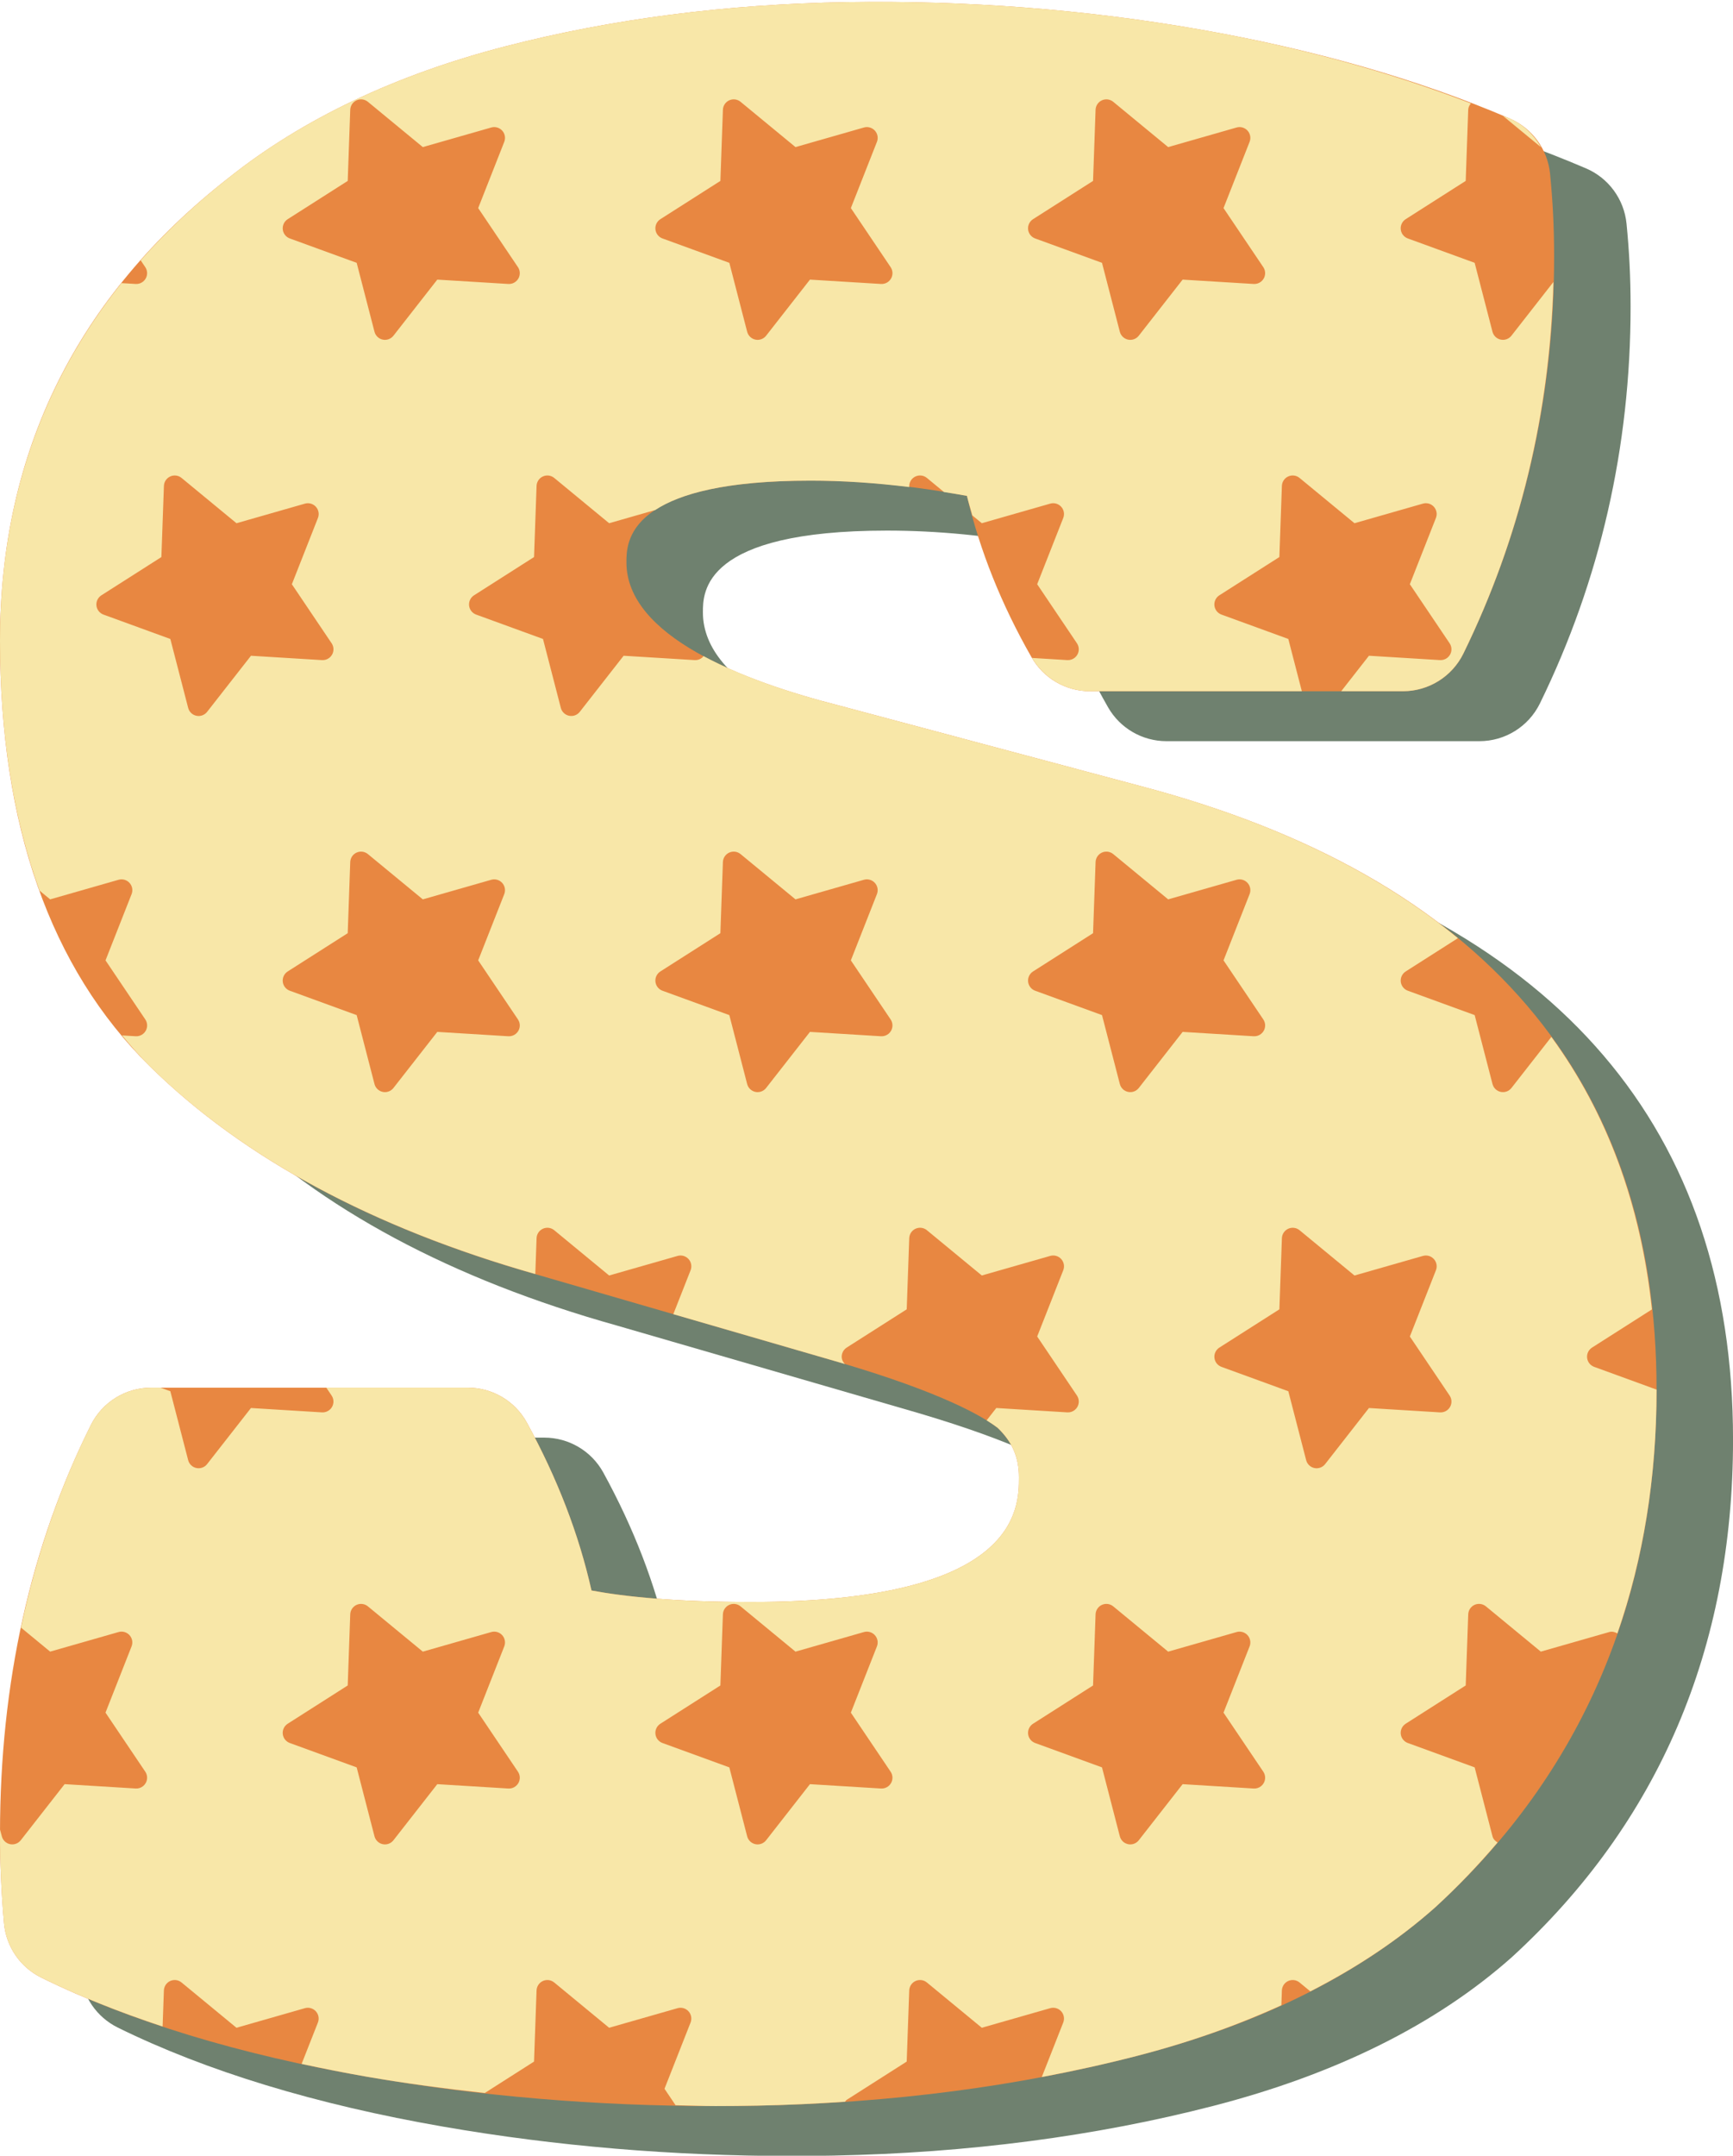 <?xml version="1.0" encoding="UTF-8" standalone="no"?><svg xmlns="http://www.w3.org/2000/svg" xmlns:xlink="http://www.w3.org/1999/xlink" fill="#000000" height="341.7" preserveAspectRatio="xMidYMid meet" version="1" viewBox="0.0 -0.3 274.8 341.7" width="274.8" zoomAndPan="magnify"><g id="change1_1"><path d="M274.805,227.91c0,33.108-11.798,60.7-35.071,82.013 c-11.989,10.658-27.888,18.557-47.376,23.586c-18.644,4.81-38.901,7.458-60.21,7.868 c-2.196,0.042-4.389,0.066-6.578,0.066c-18.894,0-37.451-1.56-55.265-4.65 c-20.211-3.506-37.584-8.792-51.633-15.711c-3.333-1.644-5.574-4.903-5.911-8.604 c-0.215-2.339-0.375-4.73-0.476-7.18c-0.111-2.377-0.16-4.758-0.16-7.086c0-23.822,4.851-45.601,14.418-64.738 c1.811-3.618,5.505-5.901,9.55-5.901h50.216c3.896,0,7.485,2.123,9.358,5.539 c4.816,8.778,8.253,17.699,10.252,26.609c5.327,0.997,13.341,1.821,25.288,1.821c42.494,0,42.494-14.863,42.494-19.749 c0-3.176-1.046-5.612-3.378-7.85c-2.46-1.887-8.834-5.571-24.715-10.269l-47.8-13.869 c-26.171-7.326-47.053-18.512-61.975-33.226c-15.728-15.492-23.707-38.174-23.707-67.414 c0-29.921,12.215-54.615,36.308-73.402C60.119,26.457,74.93,19.427,92.361,14.937 c16.792-4.327,34.97-6.676,54.035-6.981c18.894-0.295,37.629,1.136,55.762,4.295 c18.272,3.183,34.873,7.941,49.34,14.14c3.576,1.532,6.036,4.893,6.419,8.764 c0.212,2.137,0.372,4.278,0.48,6.412c0.108,2.158,0.163,4.399,0.163,6.749c0,22.22-4.837,43.377-14.377,62.882 c-1.793,3.663-5.515,5.984-9.591,5.984h-49.625c-3.83,0-7.367-2.05-9.268-5.376 c-4.789-8.375-8.219-16.952-10.245-25.587c-8.455-1.605-16.771-2.415-24.795-2.415 c-29.201,0-29.201,9.751-29.201,12.955c0,11.69,18.432,18.814,33.893,22.734l47.689,12.736 C247.286,146.551,274.805,178.744,274.805,227.91z" fill="#4b624b" opacity="0.8"/></g><g id="change2_1"><path d="M262.681,219.994c0,33.108-11.798,60.7-35.071,82.013 c-11.989,10.658-27.888,18.557-47.376,23.586c-18.644,4.81-38.901,7.458-60.21,7.868 c-2.196,0.042-4.389,0.066-6.578,0.066c-18.894,0-37.451-1.56-55.265-4.65 c-20.211-3.506-37.584-8.792-51.633-15.711c-3.333-1.644-5.574-4.903-5.911-8.604 c-0.215-2.339-0.375-4.73-0.476-7.18c-0.111-2.377-0.16-4.758-0.16-7.086c0-23.822,4.851-45.601,14.418-64.738 c1.81-3.618,5.505-5.901,9.55-5.901h50.216c3.896,0,7.485,2.123,9.358,5.539 c4.816,8.778,8.253,17.699,10.252,26.609c5.327,0.997,13.341,1.821,25.288,1.821c42.494,0,42.494-14.863,42.494-19.749 c0-3.176-1.046-5.612-3.378-7.85c-2.46-1.887-8.834-5.571-24.715-10.269L85.683,201.889 c-26.171-7.326-47.053-18.512-61.975-33.226C7.979,153.171,0,130.489,0,101.249c0-29.921,12.215-54.615,36.308-73.402 c11.687-9.306,26.498-16.337,43.929-20.826c16.792-4.327,34.97-6.676,54.035-6.981 c18.894-0.295,37.629,1.136,55.762,4.295c18.272,3.183,34.873,7.941,49.34,14.14 c3.576,1.533,6.036,4.893,6.418,8.764c0.212,2.137,0.372,4.278,0.48,6.412c0.108,2.158,0.163,4.399,0.163,6.749 c0,22.22-4.837,43.377-14.377,62.882c-1.793,3.663-5.515,5.984-9.591,5.984h-49.625 c-3.83,0-7.367-2.05-9.268-5.376c-4.789-8.375-8.219-16.952-10.245-25.587c-8.455-1.605-16.771-2.415-24.795-2.415 c-29.201,0-29.201,9.751-29.201,12.955c0,11.69,18.432,18.814,33.893,22.734l47.689,12.736 C235.162,138.635,262.681,170.828,262.681,219.994z" fill="#e88741"/></g><g id="change3_1"><path d="M262.68,219.964l-9.898-3.608c-0.613-0.224-1.045-0.775-1.116-1.423 c-0.07-0.647,0.232-1.281,0.782-1.631l9.494-6.05c-1.772-16.62-7.081-31.042-15.944-43.191l-6.327,8.09 c-0.401,0.515-1.059,0.755-1.697,0.623c-0.639-0.134-1.146-0.617-1.31-1.248l-2.828-10.925l-10.602-3.865 c-0.613-0.224-1.045-0.775-1.116-1.423c-0.07-0.647,0.232-1.281,0.783-1.631l8.277-5.275 c-12.861-10.583-29.612-18.642-50.264-24.094l-47.689-12.736c-7.322-1.857-15.291-4.443-21.673-7.881 c-0.073,0.088-0.133,0.189-0.222,0.259c-0.327,0.264-0.745,0.403-1.179,0.377l-11.264-0.69l-6.952,8.889 c-0.401,0.515-1.06,0.755-1.697,0.623c-0.639-0.134-1.146-0.617-1.309-1.248l-2.828-10.925l-10.602-3.865 c-0.613-0.224-1.045-0.776-1.116-1.423c-0.07-0.647,0.232-1.281,0.782-1.631l9.517-6.065l0.4-11.277 c0.023-0.651,0.416-1.234,1.008-1.501c0.595-0.268,1.29-0.175,1.793,0.24l8.707,7.176l7.312-2.092 c3.9-2.561,11.116-4.656,24.63-4.656c5.104,0,10.335,0.365,15.636,1.016l0.006-0.184 c0.023-0.651,0.416-1.234,1.008-1.501c0.595-0.268,1.29-0.175,1.793,0.24l2.713,2.236 c1.212,0.198,2.42,0.377,3.638,0.608c0.242,1.033,0.57,2.062,0.853,3.093l1.504,1.24l10.849-3.105 c0.626-0.18,1.301,0.013,1.739,0.496c0.438,0.482,0.564,1.171,0.326,1.778l-4.134,10.501l6.304,9.358 c0.365,0.542,0.391,1.243,0.067,1.809c-0.108,0.188-0.248,0.351-0.412,0.483c-0.327,0.264-0.745,0.403-1.179,0.377 l-5.598-0.343c1.916,3.261,5.405,5.277,9.193,5.277h33.592l-2.144-8.285l-10.602-3.865 c-0.613-0.224-1.045-0.776-1.116-1.423c-0.07-0.647,0.232-1.281,0.782-1.631l9.517-6.065l0.4-11.277 c0.023-0.651,0.416-1.234,1.009-1.501c0.595-0.268,1.289-0.175,1.793,0.24l8.708,7.176l10.849-3.105 c0.626-0.18,1.302,0.013,1.739,0.496c0.438,0.482,0.564,1.171,0.326,1.778l-4.134,10.501l6.305,9.358 c0.364,0.542,0.391,1.243,0.067,1.809c-0.108,0.188-0.248,0.351-0.412,0.483 c-0.327,0.264-0.745,0.403-1.179,0.377l-11.265-0.69l-4.398,5.624h9.789c4.076,0,7.798-2.321,9.591-5.984 c8.963-18.328,13.719-38.126,14.267-58.881l-6.654,8.51c-0.401,0.515-1.059,0.755-1.697,0.623 c-0.639-0.134-1.146-0.617-1.31-1.248l-2.828-10.925l-10.602-3.865c-0.613-0.224-1.045-0.776-1.116-1.423 c-0.07-0.647,0.232-1.281,0.783-1.631l9.516-6.065l0.4-11.277c0.013-0.388,0.188-0.723,0.428-1.011 c-12.991-5.013-27.43-9.005-43.212-11.755c-18.133-3.159-36.868-4.591-55.762-4.295 c-19.064,0.306-37.243,2.655-54.035,6.981c-17.431,4.49-32.242,11.52-43.929,20.826 c-5.242,4.09-9.887,8.474-14.002,13.114l0.731,1.084c0.364,0.542,0.39,1.243,0.067,1.809 c-0.108,0.188-0.249,0.351-0.412,0.483c-0.327,0.264-0.745,0.403-1.179,0.376l-2.255-0.138 C6.484,60.536,0,79.505,0,101.249c0,14.96,2.119,28.175,6.266,39.617l1.687,1.39l10.848-3.105 c0.626-0.18,1.302,0.013,1.739,0.496c0.438,0.482,0.564,1.172,0.326,1.778l-4.134,10.501l6.305,9.358 c0.364,0.542,0.39,1.243,0.067,1.809c-0.108,0.188-0.249,0.351-0.412,0.483c-0.327,0.264-0.745,0.403-1.179,0.377 l-2.167-0.133c1.399,1.665,2.813,3.317,4.362,4.844C38.473,183.223,59.094,194.315,84.882,201.644l0.202-5.683 c0.023-0.651,0.416-1.234,1.008-1.501c0.595-0.268,1.29-0.175,1.793,0.24l8.707,7.176l10.849-3.104 c0.626-0.18,1.301,0.012,1.739,0.495c0.438,0.483,0.564,1.172,0.326,1.778l-2.74,6.96l26.716,7.752 c0.17,0.05,0.324,0.099,0.492,0.149c-0.259-0.268-0.454-0.589-0.496-0.974c-0.07-0.647,0.232-1.281,0.782-1.631 l9.517-6.065l0.4-11.277c0.023-0.651,0.416-1.234,1.008-1.501c0.595-0.268,1.29-0.175,1.793,0.24l8.707,7.176 l10.849-3.104c0.626-0.18,1.301,0.012,1.739,0.495c0.438,0.483,0.564,1.172,0.326,1.778l-4.134,10.501 l6.304,9.358c0.365,0.542,0.391,1.243,0.067,1.809c-0.108,0.188-0.248,0.351-0.412,0.483 c-0.327,0.264-0.745,0.403-1.179,0.377l-11.265-0.69l-1.529,1.955c0.728,0.451,1.303,0.85,1.745,1.189 c2.332,2.238,3.378,4.674,3.378,7.85c0,4.886,0,19.749-42.494,19.749c-11.947,0-19.961-0.824-25.288-1.821 c-1.998-8.91-5.435-17.831-10.252-26.609c-1.873-3.416-5.463-5.539-9.358-5.539h-22.44l0.84,1.247 c0.365,0.542,0.391,1.243,0.067,1.809c-0.108,0.188-0.248,0.351-0.412,0.483c-0.327,0.264-0.745,0.403-1.179,0.377 l-11.264-0.69l-6.952,8.89c-0.401,0.515-1.06,0.755-1.697,0.622c-0.639-0.133-1.146-0.617-1.309-1.248 l-2.828-10.925l-1.549-0.565h-1.492c-4.045,0-7.739,2.283-9.55,5.901c-5.004,10.01-8.684,20.759-11.089,32.129 l4.623,3.81l10.848-3.104c0.626-0.18,1.301,0.012,1.739,0.495c0.438,0.483,0.564,1.172,0.326,1.778 l-4.134,10.501l6.305,9.358c0.364,0.542,0.39,1.243,0.067,1.809c-0.108,0.188-0.249,0.351-0.412,0.483 c-0.327,0.264-0.745,0.403-1.179,0.376l-11.265-0.69l-6.951,8.89c-0.401,0.515-1.06,0.755-1.697,0.623 c-0.639-0.134-1.146-0.617-1.31-1.248l-0.275-1.061c-0.001,0.199-0.015,0.391-0.015,0.59 c0,2.328,0.049,4.709,0.16,7.086c0.101,2.45,0.261,4.841,0.476,7.18c0.337,3.701,2.579,6.961,5.911,8.604 c5.84,2.876,12.287,5.452,19.24,7.753l0.203-5.717c0.023-0.651,0.416-1.233,1.008-1.501 c0.595-0.268,1.29-0.175,1.793,0.24l8.708,7.176l10.849-3.104c0.626-0.18,1.301,0.013,1.738,0.496 c0.439,0.482,0.564,1.172,0.326,1.778l-2.582,6.559c3.372,0.725,6.801,1.415,10.35,2.031 c6.139,1.065,12.393,1.88,18.692,2.58l7.811-4.978l0.4-11.277c0.023-0.651,0.416-1.233,1.008-1.501 c0.595-0.268,1.29-0.175,1.793,0.24l8.707,7.176l10.849-3.104c0.626-0.18,1.301,0.013,1.739,0.496 c0.438,0.482,0.564,1.172,0.326,1.778l-4.134,10.501l1.757,2.608c2.107,0.039,4.2,0.131,6.316,0.131 c2.189,0,4.382-0.024,6.578-0.066c4.714-0.091,9.368-0.31,13.973-0.619c0.093-0.097,0.148-0.224,0.264-0.298 l9.517-6.065l0.4-11.277c0.023-0.651,0.416-1.233,1.008-1.501c0.595-0.268,1.29-0.175,1.793,0.24l8.707,7.176 l10.849-3.104c0.626-0.18,1.301,0.013,1.739,0.496c0.438,0.482,0.564,1.172,0.326,1.778l-3.401,8.64 c5.114-0.964,10.133-2.07,15.035-3.334c8.329-2.149,15.961-4.855,22.954-8.044l0.083-2.346 c0.023-0.651,0.416-1.233,1.009-1.501c0.595-0.268,1.289-0.175,1.793,0.24l1.709,1.409 c7.468-3.818,14.107-8.256,19.829-13.343c3.567-3.267,6.831-6.699,9.858-10.258 c-0.376-0.228-0.69-0.543-0.804-0.982l-2.828-10.925l-10.602-3.865c-0.613-0.224-1.045-0.775-1.116-1.423 c-0.07-0.647,0.232-1.281,0.783-1.631l9.516-6.065l0.4-11.277c0.023-0.651,0.417-1.234,1.008-1.501 c0.595-0.268,1.29-0.175,1.793,0.24l8.708,7.176l10.849-3.104c0.452-0.13,0.9-0.008,1.295,0.219 c4.113-11.873,6.21-24.755,6.21-38.618C262.682,219.983,262.68,219.973,262.68,219.964z M163.808,34.442 l9.516-6.065l0.4-11.277c0.023-0.651,0.417-1.234,1.008-1.501c0.595-0.268,1.29-0.175,1.793,0.24l8.708,7.176 l10.849-3.104c0.626-0.18,1.301,0.013,1.739,0.495c0.438,0.483,0.564,1.172,0.326,1.778l-4.134,10.501 l6.305,9.358c0.365,0.542,0.39,1.243,0.067,1.809c-0.109,0.188-0.249,0.351-0.413,0.483 c-0.327,0.264-0.745,0.403-1.179,0.376l-11.265-0.69l-6.951,8.89c-0.401,0.515-1.06,0.755-1.697,0.623 c-0.639-0.134-1.146-0.617-1.31-1.248l-2.827-10.925l-10.603-3.865c-0.612-0.224-1.045-0.776-1.115-1.423 C162.955,35.426,163.257,34.792,163.808,34.442z M104.714,34.442l9.517-6.065l0.4-11.277 c0.023-0.651,0.416-1.234,1.008-1.501c0.595-0.268,1.29-0.175,1.793,0.24l8.708,7.176l10.849-3.104 c0.626-0.18,1.301,0.013,1.739,0.495c0.438,0.483,0.564,1.172,0.326,1.778l-4.134,10.501l6.305,9.358 c0.364,0.542,0.39,1.243,0.067,1.809c-0.109,0.188-0.249,0.351-0.413,0.483c-0.327,0.264-0.745,0.403-1.179,0.376 l-11.265-0.69l-6.951,8.89c-0.401,0.515-1.059,0.755-1.697,0.623c-0.639-0.134-1.146-0.617-1.31-1.248 l-2.827-10.925l-10.603-3.865c-0.612-0.224-1.045-0.776-1.115-1.423C103.861,35.426,104.163,34.792,104.714,34.442z M45.62,34.442l9.517-6.065l0.4-11.277c0.023-0.651,0.416-1.234,1.008-1.501 c0.595-0.268,1.29-0.175,1.793,0.24l8.708,7.176l10.848-3.104c0.626-0.18,1.302,0.013,1.739,0.495 c0.438,0.483,0.564,1.172,0.326,1.778l-4.134,10.501l6.305,9.358c0.364,0.542,0.39,1.243,0.067,1.809 c-0.108,0.188-0.249,0.351-0.412,0.483c-0.327,0.264-0.745,0.403-1.179,0.376l-11.265-0.69l-6.951,8.89 c-0.401,0.515-1.06,0.755-1.697,0.623c-0.639-0.134-1.146-0.617-1.31-1.248l-2.827-10.925l-10.603-3.865 c-0.613-0.224-1.045-0.776-1.115-1.423C44.768,35.426,45.07,34.792,45.62,34.442z M32.843,112.532 c-0.401,0.515-1.06,0.755-1.697,0.623c-0.639-0.134-1.146-0.617-1.309-1.248l-2.828-10.925l-10.602-3.865 c-0.613-0.224-1.045-0.776-1.116-1.423c-0.07-0.647,0.232-1.281,0.783-1.631l9.517-6.065l0.4-11.277 c0.023-0.651,0.416-1.234,1.008-1.501c0.595-0.268,1.29-0.175,1.793,0.24l8.708,7.176l10.85-3.105 c0.626-0.18,1.301,0.013,1.738,0.496c0.439,0.482,0.564,1.171,0.326,1.778l-4.134,10.501l6.305,9.358 c0.365,0.542,0.391,1.243,0.067,1.809c-0.108,0.188-0.248,0.351-0.412,0.483c-0.327,0.264-0.745,0.403-1.179,0.377 l-11.264-0.69L32.843,112.532z M82.197,163.093c-0.108,0.188-0.249,0.351-0.412,0.483 c-0.327,0.264-0.745,0.403-1.179,0.377l-11.265-0.69l-6.951,8.889c-0.401,0.515-1.059,0.755-1.697,0.623 c-0.639-0.134-1.146-0.617-1.31-1.248l-2.827-10.925l-10.603-3.865c-0.613-0.224-1.045-0.775-1.115-1.423 c-0.07-0.647,0.232-1.281,0.782-1.631l9.517-6.065l0.4-11.277c0.023-0.651,0.416-1.234,1.008-1.501 c0.595-0.268,1.29-0.175,1.793,0.24l8.708,7.176l10.848-3.104c0.626-0.18,1.301,0.013,1.739,0.496 c0.438,0.482,0.564,1.172,0.326,1.778l-4.134,10.501l6.305,9.358C82.495,161.826,82.521,162.527,82.197,163.093z M141.291,163.093c-0.109,0.188-0.249,0.351-0.413,0.483c-0.327,0.264-0.745,0.403-1.179,0.377l-11.265-0.69 l-6.951,8.889c-0.401,0.515-1.059,0.755-1.697,0.623c-0.639-0.134-1.146-0.617-1.31-1.248l-2.827-10.925 l-10.603-3.865c-0.612-0.224-1.045-0.775-1.115-1.423c-0.07-0.647,0.232-1.281,0.782-1.631l9.517-6.065 l0.4-11.277c0.023-0.651,0.416-1.234,1.008-1.501c0.595-0.268,1.29-0.175,1.793,0.24l8.708,7.176l10.849-3.105 c0.626-0.18,1.301,0.013,1.739,0.496c0.438,0.482,0.564,1.172,0.326,1.778l-4.134,10.501l6.305,9.358 C141.589,161.826,141.614,162.527,141.291,163.093z M82.197,282.334c-0.108,0.188-0.249,0.351-0.412,0.483 c-0.327,0.264-0.745,0.403-1.179,0.376l-11.265-0.69l-6.951,8.89c-0.401,0.515-1.06,0.755-1.697,0.623 c-0.639-0.134-1.146-0.617-1.31-1.248l-2.827-10.925l-10.603-3.865c-0.613-0.224-1.045-0.775-1.115-1.423 c-0.07-0.647,0.232-1.281,0.782-1.631l9.517-6.065l0.4-11.277c0.023-0.651,0.416-1.234,1.008-1.501 c0.595-0.268,1.29-0.175,1.793,0.24l8.708,7.176l10.848-3.104c0.626-0.18,1.302,0.012,1.739,0.495 c0.438,0.483,0.564,1.172,0.326,1.778l-4.134,10.501l6.305,9.358C82.495,281.067,82.521,281.768,82.197,282.334z M141.291,282.334c-0.109,0.188-0.249,0.351-0.413,0.483c-0.327,0.264-0.745,0.403-1.179,0.376l-11.265-0.69 l-6.951,8.89c-0.401,0.515-1.059,0.755-1.697,0.623c-0.639-0.134-1.146-0.617-1.31-1.248l-2.827-10.925 l-10.603-3.865c-0.612-0.224-1.045-0.775-1.115-1.423c-0.07-0.647,0.232-1.281,0.782-1.631l9.517-6.065 l0.4-11.277c0.023-0.651,0.416-1.234,1.008-1.501c0.595-0.268,1.29-0.175,1.793,0.24l8.708,7.176l10.849-3.104 c0.626-0.18,1.301,0.012,1.739,0.495c0.438,0.483,0.564,1.172,0.326,1.778l-4.134,10.501l6.305,9.358 C141.589,281.067,141.614,281.768,141.291,282.334z M164.141,156.737c-0.612-0.224-1.045-0.775-1.115-1.423 c-0.07-0.647,0.231-1.281,0.783-1.631l9.516-6.065l0.4-11.277c0.023-0.651,0.417-1.234,1.008-1.501 c0.595-0.268,1.29-0.175,1.793,0.24l8.708,7.176l10.849-3.105c0.626-0.18,1.301,0.013,1.739,0.496 c0.438,0.482,0.564,1.172,0.326,1.778l-4.134,10.501l6.305,9.358c0.365,0.542,0.39,1.243,0.067,1.809 c-0.109,0.188-0.249,0.351-0.413,0.483c-0.327,0.264-0.745,0.403-1.179,0.377l-11.265-0.69l-6.951,8.889 c-0.401,0.515-1.06,0.755-1.697,0.623c-0.639-0.134-1.146-0.617-1.31-1.248l-2.827-10.925L164.141,156.737z M200.385,282.334c-0.109,0.188-0.249,0.351-0.413,0.483c-0.327,0.264-0.745,0.403-1.179,0.376l-11.265-0.69 l-6.951,8.89c-0.401,0.515-1.06,0.755-1.697,0.623c-0.639-0.134-1.146-0.617-1.31-1.248l-2.827-10.925 l-10.603-3.865c-0.612-0.224-1.045-0.775-1.115-1.423c-0.07-0.647,0.232-1.281,0.783-1.631l9.516-6.065 l0.4-11.277c0.023-0.651,0.417-1.234,1.008-1.501c0.595-0.268,1.29-0.175,1.793,0.24l8.708,7.176l10.849-3.104 c0.626-0.18,1.301,0.012,1.739,0.495c0.438,0.483,0.564,1.172,0.326,1.778l-4.134,10.501l6.305,9.358 C200.683,281.067,200.708,281.768,200.385,282.334z M229.931,222.713c-0.108,0.188-0.248,0.351-0.412,0.483 c-0.327,0.264-0.745,0.403-1.179,0.377l-11.265-0.69l-6.951,8.89c-0.402,0.515-1.06,0.755-1.698,0.622 c-0.639-0.133-1.146-0.617-1.309-1.248l-2.828-10.925l-10.602-3.865c-0.613-0.224-1.045-0.775-1.116-1.423 c-0.07-0.647,0.232-1.281,0.782-1.631l9.517-6.065l0.4-11.276c0.023-0.651,0.416-1.234,1.009-1.501 c0.595-0.268,1.289-0.175,1.793,0.24l8.708,7.176l10.849-3.104c0.626-0.18,1.302,0.012,1.739,0.495 c0.438,0.483,0.564,1.172,0.326,1.778l-4.134,10.501l6.305,9.358C230.229,221.446,230.255,222.147,229.931,222.713z M244.327,23.015l-6.007-4.95c0.341,0.144,0.715,0.265,1.053,0.41c2.16,0.926,3.836,2.565,4.97,4.535 L244.327,23.015z" fill="#f8e7a8"/></g></svg>